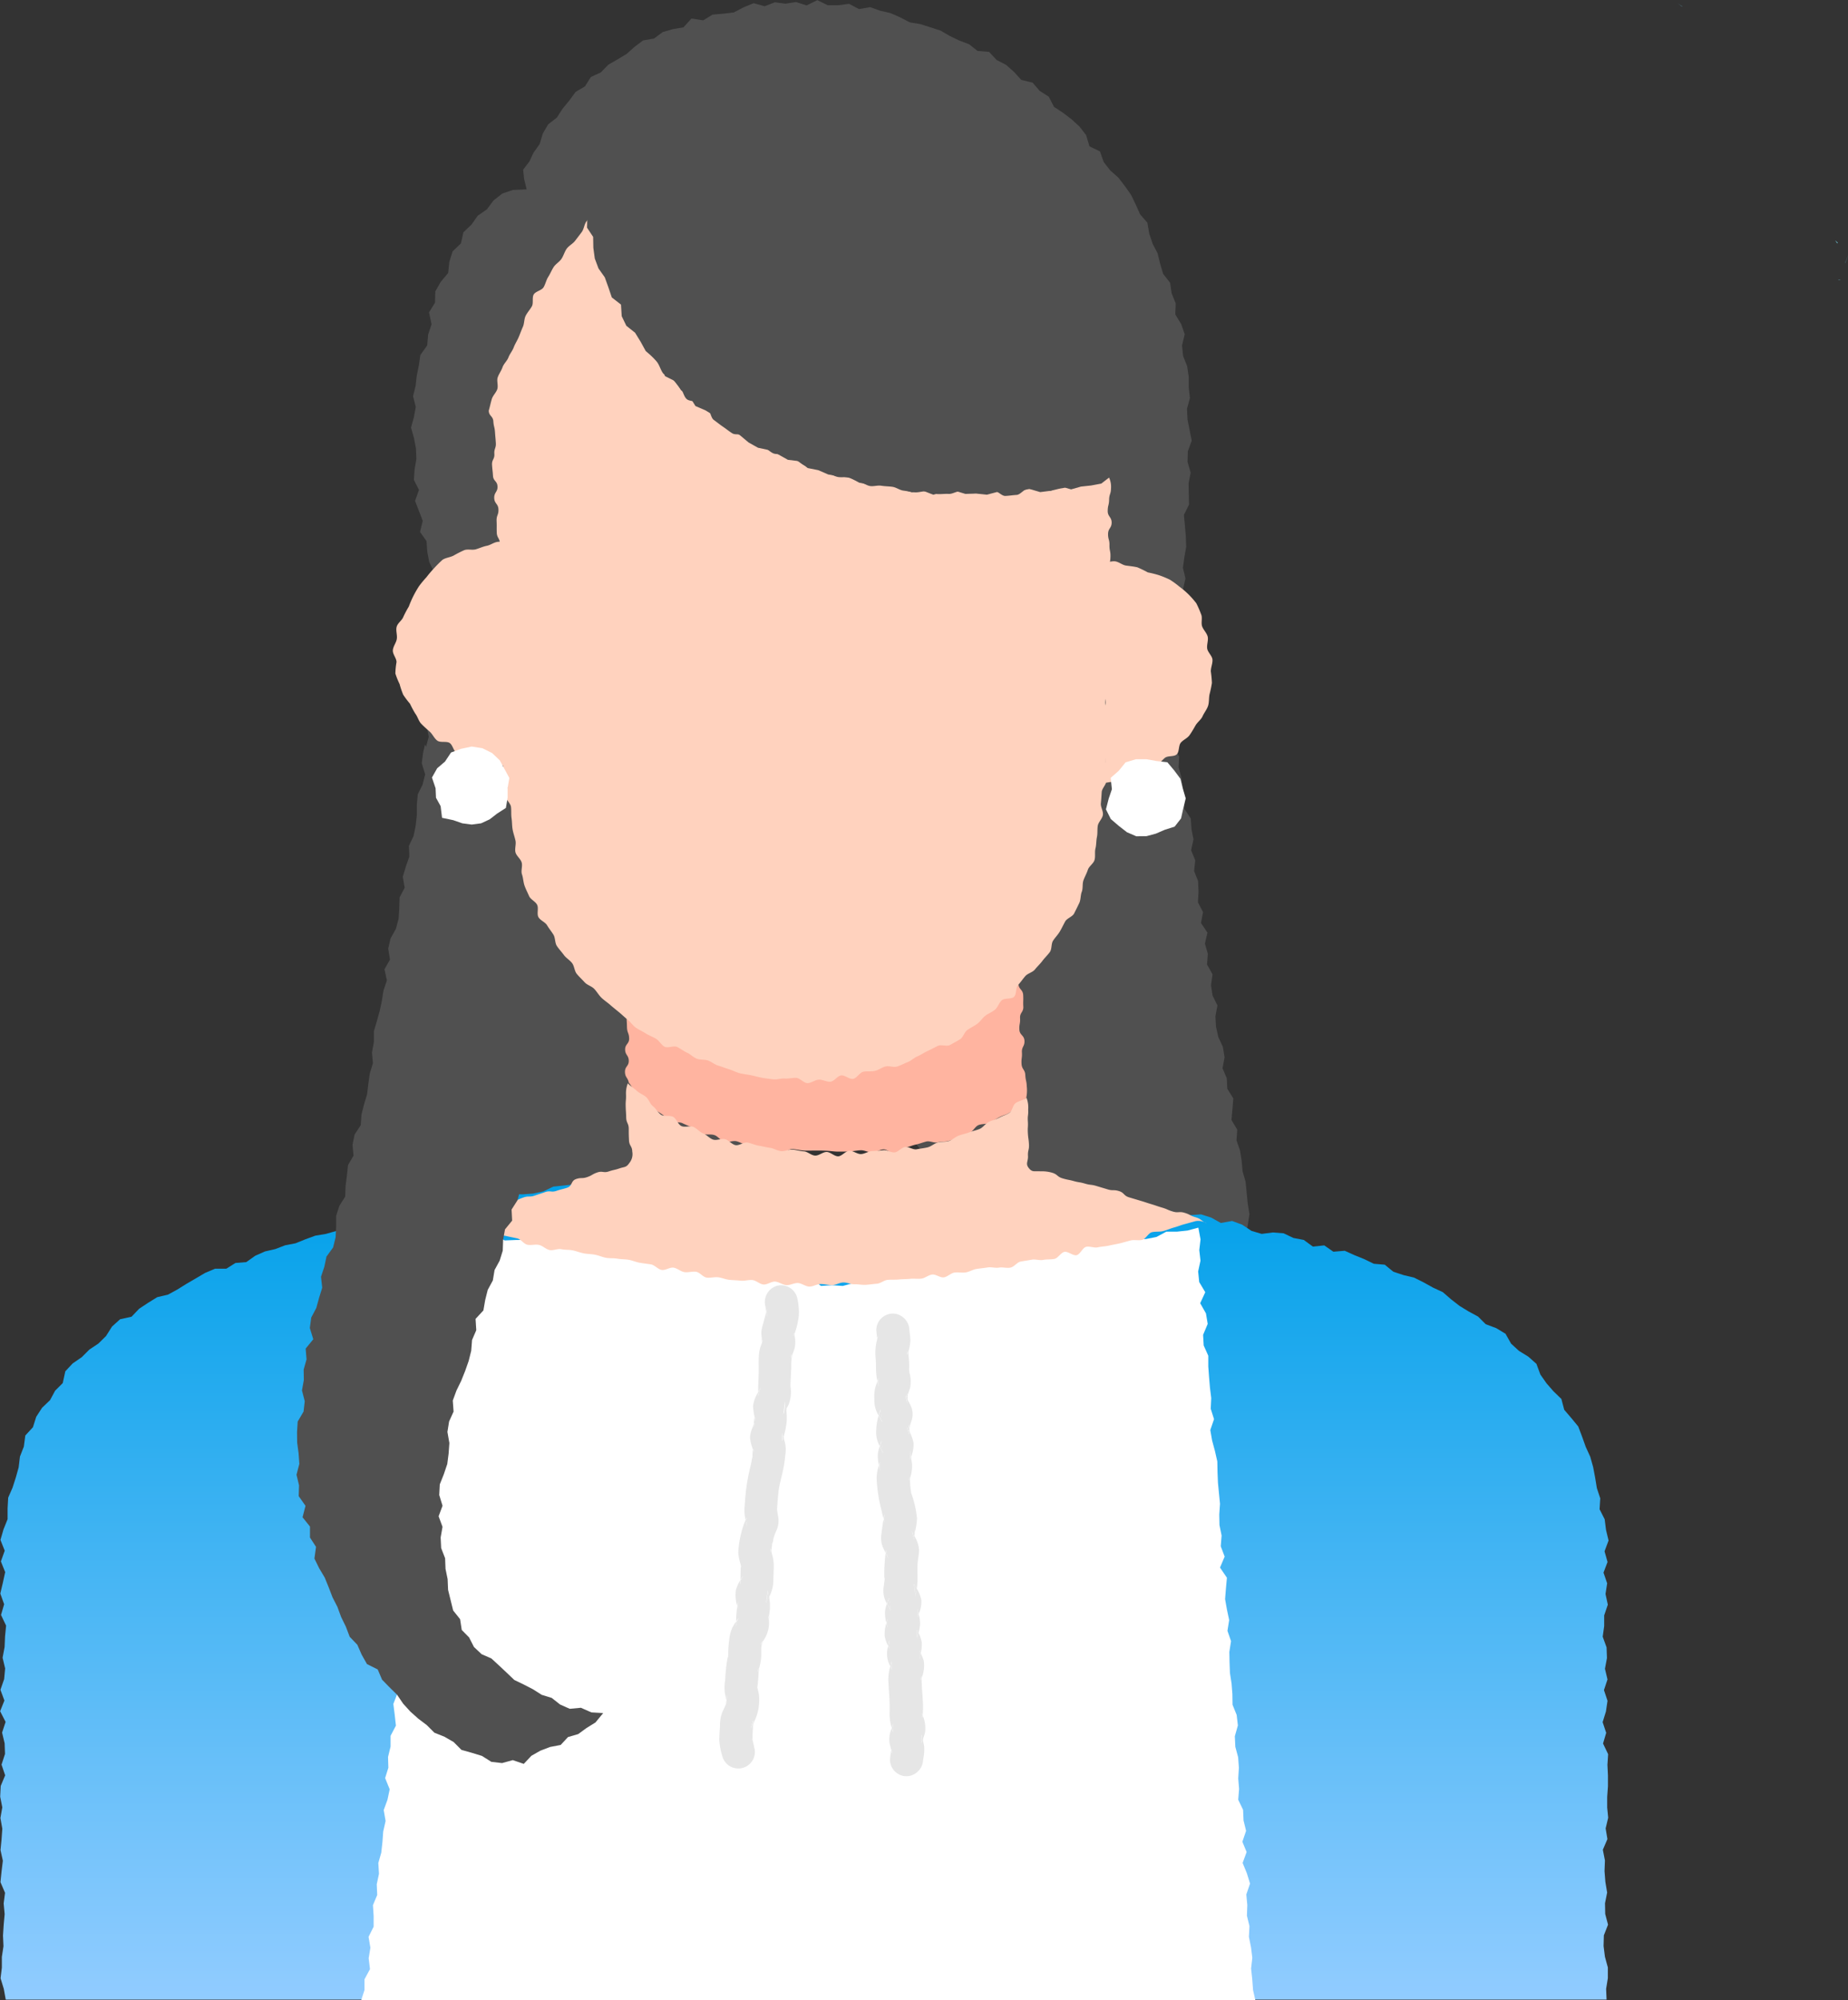<svg id="コンポーネント_56_2" data-name="コンポーネント 56 – 2" xmlns="http://www.w3.org/2000/svg" xmlns:xlink="http://www.w3.org/1999/xlink" width="72.696" height="78.663" viewBox="0 0 72.696 78.663">
  <rect x="0" y="0" width="72.696" height="78.663" fill="#333333" stroke="none"/>
  <defs>
    <linearGradient id="linear-gradient" x1="0.5" x2="0.5" y2="1" gradientUnits="objectBoundingBox">
      <stop offset="0" stop-color="#00a0e9"/>
      <stop offset="1" stop-color="#91ccff"/>
    </linearGradient>
  </defs>
  <path id="パス_1127" data-name="パス 1127" d="M358.475,1126.131l-.021-.416.055-.409-.388-.12-.418-.011-.385-.189-.424.015-.411-.054h-.421l-.382-.209h-.421l-.4-.128-.43.052-.368-.29-.43.051-.423.013-.376-.253-.422.005-.416-.025-.4-.106-.415-.027-.391-.161-.422.016-.39-.173-.4-.138-.433.078-.384-.212-.437.109-.395-.147-.427.051-.39-.183-.419.009-.4-.129-.415-.014-.419.034-.388-.273-.444.108-.024.421.015.42-.178.4.083.425-.11.41-.02.417.136.428-.031.416-.026.416-.039.415-.056.414-.132.408-.056.414.057.422-.01.417-.134.407-.126.407.052.422.088.425-.236.4.149.428-.2.4.07.423.055.422-.022.416-.093.411-.064.413-.033.415.024.42-.113.409.1.426-.247.4v.417l.038.421-.066.413.117.427-.04.414-.121.408-.113.409.047.421.064.423-.054.413-.229.4-.049.413.157.429-.11.409-.057.413.066.423-.138.446.459-.053.421.029.418-.105.42.015.419-.043.421.166.416-.179.422.173.42.021.416-.23.42.083.419.043.418-.068.42.113.419.023.418-.01.418-.018.416-.21.42.107.417-.055.419.1.419.041.416-.2.42.093.419.008.418-.085h.419l.419.013.418-.045.42.077.419.047.419.032.417-.128.42.079h.48l.035-.478.047-.415-.189-.425.067-.414.142-.41-.136-.422.142-.409.039-.415-.125-.422.114-.411.02-.416.125-.41-.146-.423.018-.415-.039-.418.11-.411.083-.412-.141-.422.092-.412.126-.41-.178-.423.189-.407.069-.413.006-.416-.119-.421.078-.412v-.416l-.085-.419.237-.405.016-.415.021-.415-.2-.424.222-.406-.149-.422.062-.413.067-.413-.118-.421.107-.411-.064-.418.242-.405Z" transform="translate(-327.655 -1095.697)" fill="#505050"/>
  <path id="パス_1128" data-name="パス 1128" d="M380.531,1013.155l-.042-.424-.118-.411-.037-.411-.064-.407-.138-.395.029-.423-.227-.38.038-.425.035-.423-.237-.379-.021-.415-.167-.391.081-.431-.066-.407-.18-.39-.091-.4-.024-.414.08-.429-.192-.389-.061-.409.06-.427-.217-.385.032-.422-.115-.4.1-.432-.255-.379.081-.428-.2-.387.023-.42-.018-.414-.156-.394.045-.423-.163-.393.094-.431-.079-.405-.028-.413-.25-.38v-.417l-.065-.407-.053-.409-.11-.4.021-.421-.2-.4.157-.414-.03-.416-.018-.415.117-.41.033-.413.069-.411-.141-.419-.029-.415.062-.411.059-.411.14-.408-.143-.419.066-.411-.062-.416.077-.411.091-.409-.1-.417.055-.411.074-.41-.015-.418-.036-.42-.039-.422.2-.406-.008-.42-.008-.42.081-.415-.122-.423.011-.418.153-.417-.083-.419-.083-.417-.02-.417.115-.424-.046-.417v-.421l-.063-.415-.159-.4-.042-.415.105-.443-.139-.4-.231-.377.017-.435-.159-.391-.062-.419-.273-.35-.119-.4-.1-.409-.193-.372-.136-.4-.073-.433-.285-.326-.172-.385-.183-.381-.244-.344-.256-.335-.322-.285-.256-.33-.148-.417-.412-.2-.132-.44-.258-.335-.311-.286-.337-.257-.357-.233-.206-.4-.358-.23-.277-.322-.447-.11-.284-.311-.312-.279-.373-.192-.294-.318-.459-.039-.329-.262-.39-.148-.373-.179-.361-.21-.4-.129-.395-.127-.413-.067-.374-.195-.385-.17-.406-.093-.4-.142-.436.077-.39-.207-.426.055h-.416l-.406-.2-.422.208-.415-.133-.414.064-.421-.054-.4.154-.435-.119-.4.166-.384.2-.413.047-.419.037-.366.225-.461-.072-.317.346-.417.072-.4.116-.339.253-.432.074-.336.254-.315.28-.356.214-.362.21-.294.3-.392.182-.23.367-.369.219-.249.339-.264.322-.227.351-.34.263-.211.362-.124.415-.241.337-.161.345-.247.324.038.366.1.409-.539.022-.417.141-.346.271-.265.354-.356.246-.247.351-.317.3-.1.441-.324.31-.131.412-.046.441-.29.345-.216.38-.011.444-.236.379.1.467-.134.405-.037.427-.27.38-.059.408-.081.4-.047.409-.1.4.107.423-.075.406-.112.407.118.414.076.409.017.408-.07.413-.027.414.2.392-.155.431.151.394.152.389-.107.438.256.365.028.414.077.4.18.375.052.426.273.326.259.328.279.313.278.312.363.24.272.318.158.415.4.21.147.423.413.2.265.324.265.323.193.385.36.241.186.391.33.267.282.308.2.378.274.316.361.239.2.381.3.3.175.4.35.249.189.387.36.24.184.391.264.322.423.186.294.3.22.361.258.328.324.272.263.324.166.408.342.256.3.3.175.4.313.281.182.393.429.181.115.451.422.187.272.316.292.3.22.36.226.356.293.3.246.338.273.315.288.3.2.377.358.241.252.333.239.344.231.351.306.287.285.306.214.366.312.281.292.3.3.292.278.31.314.279.205.372.247.337.3.294.309.284.206.373.245.339.271.317.408.2.155.416.41.2.218.361.285.3.158.412.3.293.4.2.194.382.181.393.3.292.384.218.212.366.254.331.271.316.35.248.289.3.183.393.364.237.184.391.249.335.266.32.241.341.293.3.265.32.255.329.36.238.249.333.221.357.3.291.218.4.5-.135.385-.2.438-.056.393-.185.3-.321.282-.321.334-.264.21-.372.357-.27.19-.385.11-.419.154-.393.082-.417.212-.379-.017-.438.3-.375-.129-.449.03-.42.124-.414-.065-.426.082-.422.064-.426-.068-.422Z" transform="translate(-331.491 -966.257)" fill="#505050"/>
  <path id="パス_1129" data-name="パス 1129" d="M317.738,1257.786l0-.42.03-.42,0-.419-.02-.42.027-.421-.2-.42.124-.42-.14-.42.13-.42.062-.42-.14-.42.139-.42-.1-.42.079-.42-.015-.42-.152-.42.058-.42,0-.42.143-.42-.091-.42.065-.42-.144-.42.159-.418-.118-.42.158-.424-.1-.417-.053-.419-.2-.394.026-.43-.133-.4-.068-.416-.079-.416-.115-.407-.176-.385-.143-.4-.151-.4-.274-.334-.278-.324-.112-.426-.31-.3-.276-.317-.24-.343-.156-.421-.319-.283-.369-.228-.309-.284-.219-.389-.367-.221-.412-.154-.3-.3-.369-.2-.358-.218-.334-.26-.325-.282-.384-.178-.37-.205-.378-.189-.416-.1-.4-.132-.338-.277-.429-.036-.377-.182-.386-.157-.382-.172-.447.037-.359-.249-.446.048-.358-.262-.41-.078-.383-.183-.421-.033-.443.056-.4-.118-.369-.245-.393-.145-.444.079-.378-.211-.4-.128-.432.033-.413-.048-.4-.13-.413-.05-.416-.036-.4-.137-.408-.073-.388-.181-.433.063-.414-.039-.4-.091-.4-.142-.384-.215-.413-.045-.416-.03-.438.108-.374-.287-.422.017-.416.016-.411-.1-.413.024-.413.026-.412.04h-.412l-.412.063-.411-.122h-.412l-.412-.007-.412-.009-.412-.028-.412.083-.412-.044-.411-.1-.412.05-.411,0-.411.021-.412.028-.412-.065-.411.2-.411-.086-.411.012-.412-.011-.412-.032-.411-.119-.412.24-.412-.226-.411.191-.411-.05-.412-.094-.411-.009-.411.159-.411-.083-.412-.081-.412-.013-.411.069-.411-.058-.409.128-.429-.108-.393.17-.416.025-.413.048-.413.044-.389.187-.406.086-.416.031-.423-.01-.39.173-.415.038-.388.183-.431-.04-.387.184-.428-.023-.377.23-.434-.047-.392.155-.4.1-.416.04-.391.159-.444-.074-.387.171-.43-.01-.365.255-.438-.041-.4.113-.412.068-.392.143-.387.157-.409.079-.389.149-.406.093-.382.169-.353.25-.426.035-.359.225-.443,0-.391.165-.368.217-.366.213-.359.224-.366.2-.424.1-.359.222-.352.233-.3.314-.451.1-.316.286-.237.374-.3.295-.354.236-.3.3-.358.246-.29.311-.1.461-.3.3-.2.372-.314.3-.23.356-.129.409-.3.326-.058.436-.153.392-.051.426-.112.4-.129.4-.171.391-.023.422,0,.423-.16.4-.121.416.168.424-.151.422.169.42-.092.422-.1.421.151.421-.123.421.2.421-.041.42-.018.421-.079.421.1.421-.039.421-.146.42.156.421-.168.42.215.421-.138.42.1.42.015.42-.137.42.143.42-.175.419-.021.42.083.421-.074.42.075.42-.03.42-.041.42.092.42-.051.42-.043.421.18.42-.054.42.039.42-.038.42-.027.42.019.42-.064.42,0,.42-.051.42.128.42.076.42h62.973l-.018-.422.068-.422,0-.421-.115-.421-.053-.421.011-.421.164-.42-.111-.421-.008-.421.084-.421-.07-.421-.033-.421.016-.421-.082-.42.18-.42-.07-.42.1-.42Z" transform="translate(-254.515 -1186.696)" fill="url(#linear-gradient)"/>
  <path id="パス_1130" data-name="パス 1130" d="M371.424,1273.8l-.045-.416.048-.422-.051-.414-.083-.412.022-.42-.1-.411.015-.419-.039-.415.147-.428-.126-.408-.166-.405.157-.428-.167-.405.146-.428-.1-.41-.018-.416-.192-.4.035-.42-.034-.415.026-.419-.03-.415-.11-.409-.02-.416.12-.426-.048-.414-.162-.4-.006-.417-.032-.415-.064-.412-.016-.416-.008-.417.067-.423-.141-.407.067-.423-.087-.411-.073-.412.033-.42.039-.421-.272-.4.183-.432-.154-.406.034-.421-.084-.412-.008-.418.029-.42-.041-.415-.04-.415-.017-.417-.008-.418-.093-.411-.111-.41-.072-.413.147-.429-.13-.409.02-.42-.051-.415-.035-.416-.03-.416,0-.418-.181-.405-.023-.417.181-.431-.069-.413-.227-.4.2-.432-.238-.4-.042-.416.092-.425-.047-.415.049-.422-.086-.462-.422.113-.416.044-.421,0-.39.21-.409.08-.419.015-.435-.093-.383.252-.435-.088-.406.1-.4.118-.419.015-.4.166-.436-.1-.388.216H362.7l-.409.075-.418.02-.4.153-.407.084-.413.047-.4.114-.416.031-.415.04-.422-.006-.419.01-.4.159-.407.09-.406.1-.434-.082-.388.215-.428-.049-.4.134-.4.109-.426-.028-.43.027-.385-.276-.438.095-.394-.209-.436.081h-.424l-.408-.1-.417-.051-.421-.018-.393-.212-.43.041-.41-.095-.4-.195-.423,0-.408-.107h-.423l-.427.031-.424,0-.4-.19-.4-.132-.427.031h-.423l-.4-.133-.416-.052-.426.017-.409-.1-.4-.138-.408-.1-.423,0-.424.006-.426.017-.392-.213-.431.056-.389-.236-.435.078-.419-.026-.4-.091-.147.366.181.431-.048.415-.147.407-.1.411.019.42-.076.412-.051.414.075.425-.116.409-.014.418-.056.415-.089.412.145.432-.014.418-.237.4.008.42.057.425-.171.4-.053.415.023.422.021.422-.172.4.046.425-.066.414.126.433-.066.414-.2.4.122.433-.22.4.082.429-.177.4.088.43-.18.4-.035.417.041.425-.021.418-.108.409-.009.42-.145.405.051.426.075.429-.228.4.026.424-.155.4.054.427.047.427-.21.4,0,.422-.1.41.013.423-.127.407.179.441-.087.412-.148.405.074.43-.093.411-.031.418-.046.416-.116.408.026.424-.088.411.018.423-.168.4.028.424v.421l-.2.4.072.429-.068.414.052.427-.216.4,0,.421-.132.407,35.18.009-.094-.413Z" transform="translate(-322.164 -1195.964)" fill="#fff"/>
  <path id="パス_1131" data-name="パス 1131" d="M411.431,1185.8c-.012-.224-.135-.218-.148-.442s.028-.226.015-.451.111-.231.1-.455-.188-.215-.2-.439.04-.227.027-.451.14-.233.128-.457.007-.225-.005-.45-.174-.216-.187-.44-.085-.221-.1-.445.066-.229.054-.454.128-.244-.035-.4-.171-.136-.392-.136-.221.17-.442.17-.221-.136-.441-.136-.221.167-.441.167-.221-.048-.441-.048-.221-.027-.442-.027-.221-.048-.441-.048-.221.113-.441.113-.221-.138-.442-.138-.221.029-.442.029-.221.072-.441.072-.221-.012-.442-.012-.221-.021-.442-.021-.221.021-.442.021-.22-.086-.441-.086-.221-.052-.441-.052-.221.009-.442.009-.221.039-.442.039-.221-.064-.441-.064-.221.13-.441.13-.221.063-.442.063-.221-.146-.442-.146-.221.006-.442.006-.221.1-.442.1-.221.044-.442.044-.221-.154-.442-.154-.221-.025-.442-.025-.221.035-.442.035-.221.09-.441.09-.221-.13-.442-.13-.221.08-.442.08-.221.088-.443.088-.221-.035-.443-.035-.222-.027-.443-.027-.251-.148-.407.01,0,.182,0,.4-.041.22-.036.439-.036.22-.031.438.047.218.052.437-.1.221-.095.44.145.215.15.434.013.218.018.437.079.217.085.436-.163.223-.158.442.138.216.143.435-.154.223-.149.443.109.212.153.427c.1.112.147.241.254.344s.279.137.393.233.143.3.262.392.25.174.375.255.228.212.358.287.336.012.47.079.274.116.412.176.246.189.387.241.315,0,.458.05.245.223.39.263.324-.057.47-.023.277.127.424.156.273.184.421.208.318-.092.467-.072.284.16.433.176.317-.171.466-.159.3.05.445.058.3,0,.449,0,.3,0,.448.008.3.033.448.034.3,0,.449-.007.3-.042.448-.046.3.09.452.084.292-.111.441-.118.31.191.454.171.258-.217.4-.242.273-.089.415-.119.272-.085.413-.12.316.071.455.031.3-.013.437-.058.284-.075.419-.125.261-.137.394-.192.21-.242.341-.3.307-.029.435-.095.255-.14.38-.212.282-.1.4-.177.219-.2.336-.283.221-.212.333-.3a1.444,1.444,0,0,0,.022-.456C411.481,1186.023,411.443,1186.025,411.431,1185.8Z" transform="translate(-371.098 -1143.519)" fill="#ffb4a0"/>
  <path id="パス_1132" data-name="パス 1132" d="M527.39,1243.1c.094.057.067.026-.016-.011Z" transform="translate(-479.994 -1195.023)" fill="#ffd2be"/>
  <path id="パス_1133" data-name="パス 1133" d="M385.232,1216.686c-.217-.065-.241.015-.458-.049s-.209-.092-.426-.156-.215-.073-.432-.138-.215-.072-.433-.136l-.434-.13c-.217-.065-.182-.182-.4-.247s-.235,0-.453-.07l-.433-.13c-.217-.065-.229-.027-.446-.092s-.225-.04-.442-.1-.224-.042-.442-.107-.19-.156-.408-.221a1.4,1.4,0,0,0-.452-.055c-.252-.018-.327.049-.468-.129s-.02-.252-.032-.478.052-.23.039-.457-.032-.226-.044-.453.015-.229,0-.456.025-.229.013-.457a1.063,1.063,0,0,0-.065-.461c-.112.091-.3.12-.421.2s-.135.314-.257.393-.27.118-.4.19-.277.1-.406.163-.219.213-.351.273-.283.082-.416.137-.28.08-.416.13-.25.169-.387.214-.3.016-.438.056-.26.158-.4.192-.289.047-.43.076-.317-.114-.458-.089-.263.189-.4.209-.3-.1-.443-.084-.294.029-.445.034-.3.114-.446.118-.3-.131-.452-.129-.3.219-.448.218-.3-.169-.448-.172-.3.149-.454.143-.293-.158-.443-.167-.3-.057-.445-.069-.307.075-.456.06-.288-.112-.437-.131-.292-.06-.44-.084-.285-.091-.432-.121-.335.13-.48.1-.261-.191-.405-.231-.333.06-.475.014-.254-.192-.393-.245-.243-.194-.38-.253-.345.031-.479-.037-.188-.284-.318-.358-.351,0-.476-.083-.2-.245-.318-.334-.162-.271-.277-.368-.265-.145-.374-.25-.238-.174-.34-.286a1.076,1.076,0,0,0-.071.448c.005.224-.018.225-.013.449s.015.224.02.448.1.222.1.447,0,.225.01.449.124.222.129.447a.545.545,0,0,1-.117.448c-.123.181-.178.139-.386.21s-.214.05-.422.12-.242-.031-.45.04-.193.112-.4.183-.23.006-.437.077-.14.269-.347.339-.214.053-.421.124-.239-.022-.446.049-.209.068-.416.139-.231,0-.439.073-.2.092-.407.163-.163.2-.371.271-.2.1-.4.172-.268-.1-.476-.034-.178.159-.385.23-.206.078-.414.149-.223.018-.4.143.112.075.392.145c.122.03.27.055.438.1.132.032.287.026.445.063.136.032.291.028.445.064.139.032.3.015.448.049s.287.06.438.093.254.217.4.25.307-.024.456.008.267.166.415.2.315-.062.464-.031.3.015.447.045.285.088.433.117.3.026.446.054.285.093.433.121.3.008.449.035.3.019.447.045.286.09.434.116.3.04.443.065.271.193.419.217.319-.112.467-.089.279.153.427.175.307-.034.455-.014.273.211.422.23.306-.031.455-.012.292.086.44.1.3.017.448.033.306-.04.454-.025.287.162.435.175.312-.125.46-.114.292.127.441.137.306-.088.454-.081.3.135.444.14.3-.1.452-.1.3.042.447.042.29-.1.439-.105.294.077.442.072.294.029.442.021.292-.033.439-.043.282-.14.43-.152.293,0,.44-.015.293-.01.439-.025.3.009.442-.008.278-.143.424-.161.313.131.459.111.273-.167.419-.188.3.016.444-.007.28-.113.425-.136.292-.035.437-.059.3.031.448.006.3.031.449,0,.261-.21.4-.237.291-.046.435-.074.308.036.451.008.3-.01.443-.039.251-.247.393-.276.337.16.479.129.238-.3.38-.329.315.052.456.02.3-.035.437-.067.292-.057.432-.09.287-.08.426-.114.31.012.449-.022.242-.265.379-.3.307-.01.443-.045.286-.1.419-.138c.154-.041.291-.1.42-.133.164-.044.305-.084.424-.117a.572.572,0,0,1,.363.04c-.173-.108-.151-.139-.361-.2S385.449,1216.75,385.232,1216.686Z" transform="translate(-338.635 -1168.988)" fill="#ffd2be"/>
  <g id="グループ_69" data-name="グループ 69" transform="translate(28.301 50.549)">
    <path id="パス_1134" data-name="パス 1134" d="M422.338,1323.31c-.025.051-.055.1-.085.16,0,.056,0,.113,0,.169Z" transform="translate(-421.424 -1311.859)" fill="#e6e6e6"/>
    <path id="パス_1135" data-name="パス 1135" d="M422.3,1320.66a.2.2,0,0,0,0,.044c0-.014,0-.028,0-.04Z" transform="translate(-421.467 -1309.669)" fill="#e6e6e6"/>
    <path id="パス_1136" data-name="パス 1136" d="M421.6,1328.93c-.011.071-.02.14-.029.209.01.047.021.092.029.137Z" transform="translate(-420.865 -1316.503)" fill="#e6e6e6"/>
    <path id="パス_1137" data-name="パス 1137" d="M421.4,1332.794c-.029.047-.059.093-.089.139,0,.063,0,.125,0,.19Z" transform="translate(-420.645 -1319.696)" fill="#e6e6e6"/>
    <path id="パス_1138" data-name="パス 1138" d="M425.236,1288.633s0,.009-.005.014c0,.032,0,.066-.007.1C425.212,1288.875,425.277,1288.554,425.236,1288.633Z" transform="translate(-423.881 -1283.193)" fill="#e6e6e6"/>
    <path id="パス_1139" data-name="パス 1139" d="M427.168,1270.271l0,.006s0,.007,0,.011A.139.139,0,0,1,427.168,1270.271Z" transform="translate(-425.487 -1268.03)" fill="#e6e6e6"/>
    <path id="パス_1140" data-name="パス 1140" d="M423.467,1309.967l-.045.108c.015.08.031.16.045.238Z" transform="translate(-422.393 -1300.833)" fill="#e6e6e6"/>
    <path id="パス_1141" data-name="パス 1141" d="M418.9,1351.5c-.018.108-.056.151.034-.022l-.018-.078Z" transform="translate(-418.64 -1335.074)" fill="#e6e6e6"/>
    <path id="パス_1142" data-name="パス 1142" d="M426.374,1280.613c-.029.055-.061.11-.093.167,0,.053,0,.107,0,.162Z" transform="translate(-424.756 -1276.576)" fill="#e6e6e6"/>
    <path id="パス_1143" data-name="パス 1143" d="M428.144,1262.537c-.01.05-.021.1-.033.146l.033.2Z" transform="translate(-426.268 -1261.639)" fill="#e6e6e6"/>
    <path id="パス_1144" data-name="パス 1144" d="M425.461,1287.293c.005.035.01.071.016.106C425.5,1287.53,425.488,1287.224,425.461,1287.293Z" transform="translate(-424.078 -1282.088)" fill="#e6e6e6"/>
    <path id="パス_1145" data-name="パス 1145" d="M424.965,1295.949c0,.014-.006.028-.008.043s0,.015,0,.022C424.944,1296.148,424.954,1296.014,424.965,1295.949Z" transform="translate(-423.656 -1289.249)" fill="#e6e6e6"/>
    <path id="パス_1146" data-name="パス 1146" d="M425.119,1294.6c-.013-.016,0-.186-.024-.148a.143.143,0,0,0-.013.033.6.6,0,0,0,.022.066C425.11,1294.568,425.109,1294.59,425.119,1294.6Z" transform="translate(-423.765 -1288.009)" fill="#e6e6e6"/>
    <path id="パス_1147" data-name="パス 1147" d="M426.318,1344.227c.005-.016.009-.033.013-.049a.273.273,0,0,0,0-.062C426.323,1344.072,426.28,1344.342,426.318,1344.227Z" transform="translate(-424.774 -1329.049)" fill="#e6e6e6"/>
    <path id="パス_1148" data-name="パス 1148" d="M430.616,1308.214l-.006-.034C430.616,1308.221,430.616,1308.232,430.616,1308.214Z" transform="translate(-428.333 -1299.356)" fill="#e6e6e6"/>
    <path id="パス_1149" data-name="パス 1149" d="M431.79,1291.241c.02-.058.037-.115.054-.171-.018-.058-.037-.116-.054-.175Z" transform="translate(-429.308 -1285.073)" fill="#e6e6e6"/>
    <path id="パス_1150" data-name="パス 1150" d="M430.909,1303.926c0-.007,0-.013,0-.02v0C430.922,1303.778,430.874,1304.17,430.909,1303.926Z" transform="translate(-428.57 -1295.801)" fill="#e6e6e6"/>
    <path id="パス_1151" data-name="パス 1151" d="M429.449,1316.17a.485.485,0,0,0,.025-.081.579.579,0,0,1-.025.081Z" transform="translate(-427.374 -1305.892)" fill="#e6e6e6"/>
    <path id="パス_1152" data-name="パス 1152" d="M419.759,1257.385a.667.667,0,0,0-.455.8l.036.223c.012-.048.023-.1.033-.146v.346l-.033-.2c-.053.224-.12.438-.175.665a.9.9,0,0,0,0,.363c0,.039,0,.118.011.176l0-.006c0-.076.061-.152.014-.041-.006.013-.009.027-.014.041a.131.131,0,0,0,0,.017.118.118,0,0,0,.014.04.088.088,0,0,1-.014-.04s0-.007,0-.011l-.036.1a1.318,1.318,0,0,0-.075.267c-.041.3-.014.609-.025.914-.009.231-.021.446-.018.672.032-.057.064-.113.093-.167l-.089.328c0-.055,0-.108,0-.161a1.3,1.3,0,0,0-.206.556,2.457,2.457,0,0,0,.057.405l.006.04c.027-.068.035.237.016.106l-.016-.106a.191.191,0,0,0-.006.02,1.418,1.418,0,0,0-.027.229s0-.01.005-.014c.041-.079-.024.242-.012.111,0-.031,0-.064.007-.1-.021.046-.033.1-.049.147a1.133,1.133,0,0,0-.1.394,1.582,1.582,0,0,0,.088.388c.009.031.017.063.026.095a.137.137,0,0,1,.013-.033c.022-.038.011.132.024.148-.009-.012-.009-.035-.015-.049a.611.611,0,0,1-.022-.066,1.376,1.376,0,0,0-.017.264c0-.014.005-.029.008-.043s0-.018,0-.024,0,.016,0,.024c-.01.066-.021.2-.009.064,0-.006,0-.014,0-.022,0,.022-.008.043-.013.064-.017.088-.031.177-.051.264a8.01,8.01,0,0,0-.2,1.094c-.019.2-.036.407-.051.611a1.826,1.826,0,0,0,.044.466l.045-.108v.346c-.014-.078-.029-.158-.045-.238a2.967,2.967,0,0,0-.171.514,3.744,3.744,0,0,0-.117.766,2.1,2.1,0,0,0,.094.465v0a.156.156,0,0,1,.009-.036.138.138,0,0,0-.008.039c.007.03.013.06.022.089.021.071-.015.021-.022-.049,0,.037,0,.075,0,.1,0,.158-.007.316-.01.475.031-.055.06-.109.085-.16l-.089.328c0-.056,0-.112,0-.168a1.594,1.594,0,0,0-.174.391,1.5,1.5,0,0,0,.053.634c.009-.069.018-.138.029-.209v.346c-.009-.044-.019-.09-.029-.137a5.271,5.271,0,0,0-.045.6c.03-.046.06-.092.089-.139l-.089.329c0-.064,0-.127,0-.19-.05.077-.1.155-.143.235a1.479,1.479,0,0,0-.129.51,3.294,3.294,0,0,0-.036.474c0,.023,0,.046,0,.069a.5.5,0,0,1,.021-.05.332.332,0,0,0-.021.062c0,.021,0,.042,0,.063,0,.049-.014.054-.017.024,0,.024-.009.049-.014.07a6.258,6.258,0,0,0-.089.842,1.709,1.709,0,0,0-.011.53c.017.089.037.177.058.264l.033-.2v.346l-.015-.063c-.015.032-.03.064-.044.1-.041.09-.084.179-.125.269a1.362,1.362,0,0,0-.1.538c-.009.192-.029.386-.03.578a2.849,2.849,0,0,0,.122.643.651.651,0,1,0,1.256-.346l-.071-.3a.136.136,0,0,1-.006.025c.006-.013-.046-.245,0-.054l.007.029a1.234,1.234,0,0,0,0-.162c.009-.157.016-.314.023-.471l-.082.179.089-.329c0,.05,0,.1-.007.15a1.94,1.94,0,0,0,.228-1.158c-.016-.084-.037-.168-.056-.251,0,.026-.007.025-.02-.06-.028-.178,0-.026.009.013l.011.047c0-.024,0-.071.005-.1.02-.179.035-.354.041-.534,0-.026,0-.055.006-.084,0,.016-.008.033-.013.049-.038.115,0-.156.012-.111a.269.269,0,0,1,0,.062c.028-.1.05-.2.069-.295a1.668,1.668,0,0,0,.029-.32l0-.181c0-.093.033-.22-.021.06.018-.092.029-.186.043-.279,0-.014.011-.043.017-.071l-.007.01a.367.367,0,0,1-.046.074c-.038.032.061-.12.055-.134a.1.1,0,0,1,0,.049,1.242,1.242,0,0,0,.265-.726c0-.067,0-.134-.006-.2a.508.508,0,0,0,0-.065l0-.008c-.007.044-.013.089-.022.133,0-.015.005-.216.022-.133.01-.067.019-.133.029-.2a1.757,1.757,0,0,0-.022-.575c-.037.078-.077.155-.116.234l.066-.5c.018.092.035.18.05.268a1.417,1.417,0,0,0,.169-.6c0-.226.018-.453.016-.679a1.7,1.7,0,0,0-.064-.39c-.011-.045-.021-.091-.032-.137-.033.146-.061-.21-.016-.063.006.021.011.042.016.063l0-.015c.011-.057.016-.115.023-.173v0l0-.021.013-.1c.01-.073.026-.039.009.042.021-.09.028-.188.052-.276a2.113,2.113,0,0,1,.1-.261.9.9,0,0,0,.068-.57c-.013-.077-.025-.155-.038-.232,0,.019,0,.008-.006-.034s-.011-.067-.019-.1c.009.043.015.076.019.1l.006.034c0-.012,0-.038,0-.082.006-.078.011-.156.017-.233s.014-.172.023-.258c.006-.06.013-.12.017-.18,0,.007,0,.013,0,.02-.035.244.013-.148,0-.024v0c.033-.223.083-.427.138-.646a5.28,5.28,0,0,0,.127-.768,1.259,1.259,0,0,0-.01-.479c-.019-.072-.041-.143-.063-.215-.017.057-.035.113-.054.171v-.346c.017.058.036.116.054.175a3.247,3.247,0,0,0,.126-.609,2.069,2.069,0,0,0-.02-.5c-.036.067-.074.135-.11.2l.066-.5c.015.1.03.2.044.3.034-.062.067-.124.1-.188a1.371,1.371,0,0,0,.072-.708c0-.274.029-.553.03-.829,0-.11.01-.221.012-.332-.006.018-.011.034-.015.035s.014-.226.017-.118c0,.027,0,.055,0,.083.007-.024.015-.051.017-.057.032-.092.072-.184.1-.278a1.151,1.151,0,0,0-.011-.547v0a.39.39,0,0,1-.029.092c.021-.008-.01-.218.025-.117,0,.007,0,.016.005.023.029-.092.063-.183.088-.276.038-.139.062-.285.086-.427a2.437,2.437,0,0,0-.069-.769A.656.656,0,0,0,419.759,1257.385Z" transform="translate(-417.498 -1257.365)" fill="#e6e6e6"/>
    <path id="パス_1153" data-name="パス 1153" d="M429.108,1317.165c-.005-.021-.01-.042-.016-.063C429.048,1316.955,429.075,1317.31,429.108,1317.165Z" transform="translate(-427.06 -1306.699)" fill="#e6e6e6"/>
    <path id="パス_1154" data-name="パス 1154" d="M434.355,1268.441a.392.392,0,0,0,.03-.092v0c0-.007,0-.016-.005-.023C434.345,1268.223,434.376,1268.432,434.355,1268.441Z" transform="translate(-431.428 -1266.398)" fill="#e6e6e6"/>
    <path id="パス_1155" data-name="パス 1155" d="M433.852,1273.165a.091.091,0,0,0,.015-.035c0-.028,0-.055,0-.083C433.866,1272.939,433.854,1273.164,433.852,1273.165Z" transform="translate(-431.012 -1270.3)" fill="#e6e6e6"/>
    <path id="パス_1156" data-name="パス 1156" d="M432.085,1284.28c.036-.067.073-.135.11-.2-.014-.1-.029-.2-.044-.3Z" transform="translate(-429.552 -1279.192)" fill="#e6e6e6"/>
    <path id="パス_1157" data-name="パス 1157" d="M419.447,1341.008a.23.23,0,0,0-.018.1c.005-.029.011-.059.018-.087C419.447,1341.016,419.447,1341.012,419.447,1341.008Z" transform="translate(-419.093 -1326.484)" fill="#e6e6e6"/>
    <path id="パス_1158" data-name="パス 1158" d="M419.141,1350.235l-.033.2.018.078.012-.023c0,.008-.008.017-.012.025l.015.063Z" transform="translate(-418.828 -1334.109)" fill="#e6e6e6"/>
    <path id="パス_1159" data-name="パス 1159" d="M424.9,1359.91a.139.139,0,0,0,.006-.025l-.007-.029C424.851,1359.665,424.9,1359.9,424.9,1359.91Z" transform="translate(-423.596 -1341.997)" fill="#e6e6e6"/>
    <path id="パス_1160" data-name="パス 1160" d="M424.71,1356.2q.041-.088.082-.179c0-.05,0-.1.007-.15Z" transform="translate(-423.458 -1338.768)" fill="#e6e6e6"/>
    <path id="パス_1161" data-name="パス 1161" d="M419.211,1351.743v0c0-.008.007-.017.012-.025Z" transform="translate(-418.914 -1335.336)" fill="#e6e6e6"/>
    <path id="パス_1162" data-name="パス 1162" d="M428.119,1326.987c.039-.079.078-.156.115-.234-.015-.088-.032-.176-.05-.268Z" transform="translate(-426.275 -1314.483)" fill="#e6e6e6"/>
    <path id="パス_1163" data-name="パス 1163" d="M428.616,1332.524c.009-.044.015-.088.022-.133C428.621,1332.307,428.619,1332.509,428.616,1332.524Z" transform="translate(-426.685 -1319.347)" fill="#e6e6e6"/>
    <path id="パス_1164" data-name="パス 1164" d="M426,1347.876c.013.084.018.086.02.06l-.011-.047C426,1347.85,425.971,1347.7,426,1347.876Z" transform="translate(-424.513 -1332.09)" fill="#e6e6e6"/>
    <path id="パス_1165" data-name="パス 1165" d="M426.978,1337.964c.006.014-.093.166-.055.134a.372.372,0,0,0,.046-.074l.007-.011A.1.1,0,0,0,426.978,1337.964Z" transform="translate(-425.28 -1323.969)" fill="#e6e6e6"/>
  </g>
  <g id="グループ_70" data-name="グループ 70" transform="translate(34.403 51.662)">
    <path id="パス_1166" data-name="パス 1166" d="M460.506,1300.953c.009-.022.018-.045.027-.071a.46.46,0,0,0,0-.047C460.507,1300.713,460.494,1300.98,460.506,1300.953Z" transform="translate(-459.137 -1294.373)" fill="#e6e6e6"/>
    <path id="パス_1167" data-name="パス 1167" d="M460.754,1295.332c.011-.038.024-.076.036-.115-.012-.077-.024-.154-.036-.231Z" transform="translate(-459.346 -1289.566)" fill="#e6e6e6"/>
    <path id="パス_1168" data-name="パス 1168" d="M460.108,1289.687c0-.044,0-.089.007-.133-.034-.067-.067-.133-.1-.2Z" transform="translate(-458.738 -1284.916)" fill="#e6e6e6"/>
    <path id="パス_1169" data-name="パス 1169" d="M459.977,1281.962a.418.418,0,0,0,.017-.05c0-.024,0-.049-.007-.072S459.925,1282.072,459.977,1281.962Z" transform="translate(-458.686 -1278.7)" fill="#e6e6e6"/>
    <path id="パス_1170" data-name="パス 1170" d="M459.736,1282.589c0-.05,0-.1,0-.155l-.093-.173Z" transform="translate(-458.431 -1279.05)" fill="#e6e6e6"/>
    <path id="パス_1171" data-name="パス 1171" d="M460.692,1302.291c0,.027.006.044.008.054C460.688,1302.256,460.672,1302.151,460.692,1302.291Z" transform="translate(-459.287 -1295.546)" fill="#e6e6e6"/>
    <path id="パス_1172" data-name="パス 1172" d="M460.455,1289.081c0-.022,0-.044,0-.066C460.45,1288.9,460.391,1289.241,460.455,1289.081Z" transform="translate(-459.074 -1284.612)" fill="#e6e6e6"/>
    <path id="パス_1173" data-name="パス 1173" d="M463.105,1346.014l.023-.06c0-.017,0-.034,0-.05C463.107,1345.771,463.073,1346.093,463.105,1346.014Z" transform="translate(-461.278 -1331.615)" fill="#e6e6e6"/>
    <path id="パス_1174" data-name="パス 1174" d="M463.4,1354.484c0-.018,0-.037,0-.055s-.015-.038-.022-.055C463.352,1354.3,463.388,1354.617,463.4,1354.484Z" transform="translate(-461.509 -1338.632)" fill="#e6e6e6"/>
    <path id="パス_1175" data-name="パス 1175" d="M462.862,1340.417c.013-.075.03-.156.046-.238-.016-.036-.032-.072-.046-.108Z" transform="translate(-461.088 -1326.822)" fill="#e6e6e6"/>
    <path id="パス_1176" data-name="パス 1176" d="M454.9,1324.178a.228.228,0,0,1,0-.039A.169.169,0,0,0,454.9,1324.178Z" transform="translate(-454.507 -1313.657)" fill="#e6e6e6"/>
    <path id="パス_1177" data-name="パス 1177" d="M461.647,1325.441c.014-.1.031-.2.046-.3-.038-.068-.077-.134-.111-.2Z" transform="translate(-460.029 -1314.318)" fill="#e6e6e6"/>
    <path id="パス_1178" data-name="パス 1178" d="M462.285,1335.685c.017-.07.037-.144.057-.218-.02-.043-.039-.086-.057-.128Z" transform="translate(-460.611 -1322.912)" fill="#e6e6e6"/>
    <path id="パス_1179" data-name="パス 1179" d="M461.216,1313.39c0-.044.01-.087.014-.131-.036-.068-.072-.135-.1-.2Z" transform="translate(-459.654 -1304.502)" fill="#e6e6e6"/>
    <path id="パス_1180" data-name="パス 1180" d="M461.769,1312.776l.007-.031c0-.031.007-.063.01-.094C461.8,1312.53,461.77,1312.772,461.769,1312.776Z" transform="translate(-460.185 -1304.136)" fill="#e6e6e6"/>
    <path id="パス_1181" data-name="パス 1181" d="M462.37,1330.922c.015-.044.032-.089.049-.134-.017-.072-.035-.144-.049-.212Z" transform="translate(-460.681 -1318.976)" fill="#e6e6e6"/>
    <path id="パス_1182" data-name="パス 1182" d="M455.814,1337.676c-.013.076-.03.159-.047.242.016.035.032.07.047.1Z" transform="translate(-455.225 -1324.843)" fill="#e6e6e6"/>
    <path id="パス_1183" data-name="パス 1183" d="M455.42,1332.935c-.012.053-.027.107-.042.162.015.063.03.125.042.184Z" transform="translate(-454.903 -1320.926)" fill="#e6e6e6"/>
    <path id="パス_1184" data-name="パス 1184" d="M455.211,1317.279c-.005.04-.009.079-.014.118l.1.21Z" transform="translate(-454.754 -1307.988)" fill="#e6e6e6"/>
    <path id="パス_1185" data-name="パス 1185" d="M456.634,1356.669l-.054.162c.017.06.035.121.054.184Z" transform="translate(-455.897 -1340.538)" fill="#e6e6e6"/>
    <path id="パス_1186" data-name="パス 1186" d="M455.644,1328.661l-.066-.5c-.026.075-.055.15-.081.226h0Z" transform="translate(-455.002 -1316.979)" fill="#e6e6e6"/>
    <path id="パス_1187" data-name="パス 1187" d="M456.3,1342.411c-.02.072-.04.142-.058.212.02.045.04.09.058.135Z" transform="translate(-455.62 -1328.756)" fill="#e6e6e6"/>
    <path id="パス_1188" data-name="パス 1188" d="M460.53,1276.587c0,.018.005.035.008.053s0-.02-.008-.078c0,0,0,0,0,.006S460.53,1276.581,460.53,1276.587Z" transform="translate(-459.161 -1274.341)" fill="#e6e6e6"/>
    <path id="パス_1189" data-name="パス 1189" d="M463.328,1359.412c.016-.046.032-.093.049-.14-.016-.069-.033-.138-.049-.207Z" transform="translate(-461.473 -1342.519)" fill="#e6e6e6"/>
    <path id="パス_1190" data-name="パス 1190" d="M456.468,1362.533v0c0,.019.008.038.013.056C456.526,1362.77,456.5,1362.406,456.468,1362.533Z" transform="translate(-455.803 -1345.361)" fill="#e6e6e6"/>
    <path id="パス_1191" data-name="パス 1191" d="M454.54,1279.624c-.017.132-.053-.187-.019-.11.008.017.015.036.022.055,0-.029,0-.059,0-.087,0-.076.009-.151.008-.227,0-.137-.01-.276-.018-.412s-.021-.275-.029-.412c0-.076-.006-.151-.009-.227,0-.03,0-.062,0-.093-.007.02-.015.041-.023.06-.032.079,0-.242.019-.11,0,.017,0,.033,0,.05a1.265,1.265,0,0,0,.089-.684,2.523,2.523,0,0,0-.118-.3c-.016.082-.033.163-.046.238v-.346c.015.036.03.072.046.108a1.39,1.39,0,0,0,.036-.437,1.321,1.321,0,0,0-.125-.364c-.02.074-.041.148-.057.218v-.346c.018.043.037.085.057.128a1.481,1.481,0,0,0,.064-.373,1.645,1.645,0,0,0-.058-.371c-.017.045-.034.09-.049.135v-.346c.014.068.032.139.049.212a1.142,1.142,0,0,0,.106-.545,1.3,1.3,0,0,0-.181-.448c-.015.1-.032.2-.046.3l-.066-.5c.034.064.073.13.111.2a2.541,2.541,0,0,0,.032-.357c0-.2-.008-.391,0-.589s.054-.374.061-.562a1.183,1.183,0,0,0-.181-.555c0,.044-.009.087-.014.131l-.089-.329c.031.063.067.129.1.2l.01-.1c0-.016,0-.033.005-.049,0,.01,0,.021-.007.031s.028-.245.018-.125c0,.031-.007.063-.01.094a2.788,2.788,0,0,0,.086-.554,4.042,4.042,0,0,0-.225-.986c-.013-.061-.018-.125-.027-.187l-.012-.084c0-.01,0-.028-.008-.054-.02-.139,0-.035.008.054a1.286,1.286,0,0,0-.013-.194c0-.031,0-.063-.005-.1-.009.025-.018.049-.027.071s0-.24.023-.118a.463.463,0,0,1,0,.047,1.471,1.471,0,0,0,.09-.594c-.012-.089-.027-.177-.041-.265-.012.039-.025.077-.036.115v-.346c.012.077.024.154.036.231a1.3,1.3,0,0,0,.1-.562,1.519,1.519,0,0,0-.167-.451c0,.045-.006.089-.007.133l-.089-.328c.029.063.062.128.1.2,0-.057,0-.113,0-.17-.063.16-.005-.177,0-.066,0,.022,0,.044,0,.066h0c.03-.077.053-.159.079-.238a.8.8,0,0,0-.055-.666c-.031-.06-.064-.12-.1-.18,0,.053,0,.106,0,.155l-.089-.328.093.173a1.611,1.611,0,0,0,0-.172.448.448,0,0,1-.017.05c-.051.11.005-.151.01-.122s.005.048.007.072c0-.015.01-.03.015-.044.028-.082.06-.164.085-.247a1.283,1.283,0,0,0-.028-.61l0-.012a.118.118,0,0,1-.008-.053.952.952,0,0,0-.023-.115c.011.037.017.065.022.089,0-.035,0-.071,0-.107a3.038,3.038,0,0,0-.012-.333,2.379,2.379,0,0,0-.027-.252l-.013.048c-.046.179-.018-.182.012-.058,0,0,0,.007,0,.01a1.862,1.862,0,0,0,.088-.472c0-.135-.026-.272-.039-.406a.666.666,0,0,0-.651-.651.658.658,0,0,0-.651.651l.028.285a.26.26,0,0,1,0,.027c.011-.059.044-.1.027-.043-.007.025-.012.05-.017.076l-.007.035a.076.076,0,0,0,.008.026.106.106,0,0,1-.008-.024,1.959,1.959,0,0,0-.061.669c.019.182.016.357.02.54a2.4,2.4,0,0,0,.055.417c.015-.041.03-.081.044-.122v.346c-.014-.074-.029-.149-.044-.224-.029.081-.058.161-.082.243a1.5,1.5,0,0,0-.039.452,1.142,1.142,0,0,0,.111.552c.018.036.038.07.057.106.022-.079.047-.158.074-.241l.066.5-.14-.26a2.328,2.328,0,0,0-.095.575,1.129,1.129,0,0,0,.1.552l.036.079c.022-.072.045-.143.066-.214l.066.5-.132-.287a1.842,1.842,0,0,0-.069.29,1.494,1.494,0,0,0,.039.461c.013-.047.027-.093.039-.139v.346c-.011-.066-.025-.136-.039-.208a1.769,1.769,0,0,0-.09.495,5.388,5.388,0,0,0,.072.706c.045.311.134.612.2.918.011-.068.021-.135.033-.2V1272c-.01-.048-.022-.1-.033-.143-.034.211-.066.422-.089.635a.931.931,0,0,0,.1.545c.023.048.047.1.07.143,0-.039.009-.078.014-.118l.089.329-.1-.21a6.374,6.374,0,0,0-.053.979c0,.03,0,.062,0,.094,0-.076.033-.17.014-.031l-.043.32a.974.974,0,0,0,.133.635c.027-.076.056-.151.081-.226l.066.5-.147-.276h0a1.428,1.428,0,0,0-.074.281,1.4,1.4,0,0,0,.053.485c.015-.055.029-.11.042-.162v.346c-.012-.059-.027-.121-.042-.184a1.371,1.371,0,0,0-.068.515,1.408,1.408,0,0,0,.136.388c.016-.083.034-.165.047-.242v.346c-.015-.035-.031-.069-.047-.1a1.02,1.02,0,0,0,.083.792c.018-.069.038-.139.058-.212v.346c-.018-.045-.038-.089-.058-.135a1.873,1.873,0,0,0-.075.565c.009.214.026.426.038.639s.018.425.01.639a1.843,1.843,0,0,0,.085.583l.054-.163v.346c-.019-.063-.037-.124-.054-.184-.021.063-.043.125-.063.189a1,1,0,0,0,.007.536c.012.052.024.1.036.156v0c.035-.127.059.236.013.058,0-.019-.009-.037-.013-.056a2.9,2.9,0,0,0-.048.367.652.652,0,0,0,.651.651.671.671,0,0,0,.651-.651,1.922,1.922,0,0,0,.043-.5c-.013-.1-.034-.193-.057-.289-.017.047-.033.093-.049.14v-.346c.016.069.033.138.049.207.033-.092.065-.184.089-.277a1.26,1.26,0,0,0-.094-.68C454.543,1279.587,454.542,1279.606,454.54,1279.624Z" transform="translate(-452.644 -1263.771)" fill="#e6e6e6"/>
    <path id="パス_1192" data-name="パス 1192" d="M453.389,1278.379c-.014.041-.029.081-.044.122.015.075.03.15.044.224Z" transform="translate(-453.223 -1275.843)" fill="#e6e6e6"/>
    <path id="パス_1193" data-name="パス 1193" d="M453.239,1269.325a.152.152,0,0,0,0,.07v0A.448.448,0,0,1,453.239,1269.325Z" transform="translate(-453.133 -1268.361)" fill="#e6e6e6"/>
    <path id="パス_1194" data-name="パス 1194" d="M454.787,1309.17c-.012.068-.022.135-.033.2.011.048.023.1.033.143Z" transform="translate(-454.388 -1301.287)" fill="#e6e6e6"/>
    <path id="パス_1195" data-name="パス 1195" d="M460.12,1272.453l.013-.048s0-.007,0-.01C460.1,1272.272,460.074,1272.632,460.12,1272.453Z" transform="translate(-458.802 -1270.876)" fill="#e6e6e6"/>
    <path id="パス_1196" data-name="パス 1196" d="M453.718,1297.344c-.012.046-.025.092-.039.138.014.071.028.142.039.208Z" transform="translate(-453.499 -1291.514)" fill="#e6e6e6"/>
    <path id="パス_1197" data-name="パス 1197" d="M453.686,1285.479c-.028.083-.052.163-.074.241l.14.26Z" transform="translate(-453.444 -1281.71)" fill="#e6e6e6"/>
    <path id="パス_1198" data-name="パス 1198" d="M453.917,1292.583c-.021.071-.044.142-.066.214l.132.288Z" transform="translate(-453.641 -1287.58)" fill="#e6e6e6"/>
  </g>
  <path id="パス_1199" data-name="パス 1199" d="M332.837,1172.72l-.439.041-.378-.168-.33-.26-.395-.122-.345-.219-.363-.187-.37-.179-.3-.286-.3-.282-.3-.276-.387-.17-.3-.283-.19-.374-.29-.295-.065-.424-.273-.342-.1-.406-.1-.405-.018-.422-.083-.406-.016-.416-.155-.4-.02-.416.073-.419-.153-.415.154-.414-.13-.423.022-.418.159-.4.135-.4.053-.41.03-.415-.077-.436.066-.412.176-.389-.031-.434.145-.394.186-.382.156-.389.138-.393.1-.4.033-.424.166-.384-.028-.445.308-.333.071-.409.1-.4.2-.369.069-.411.2-.368.122-.394.014-.428.074-.408.281-.345-.022-.436.231-.362.11-.4.073-.407.2-.376-.043-.433.064-.407.2-.382-.117-.437.159-.391-.019-.416.074-.4.185-.4-.049-.416-.149-.411.175-.418-.091-.409.017-.419-.21-.385-.061-.406.018-.439-.165-.407-.133-.393-.32-.331-.148-.4-.126-.406-.1-.417-.279-.346-.137-.4-.074-.426-.2-.375-.126-.406-.105-.414-.231-.365-.1-.414-.075-.425-.241-.361-.179-.384-.071-.427-.14-.4-.227-.366-.086-.42-.182-.383-.264-.352-.093-.418-.169-.388-.205-.348-.072.323-.052.408.133.441-.1.4-.19.385-.038.412,0,.418-.046.41-.082.4-.183.386.017.422-.138.394-.119.4.073.431-.2.382-.011.417-.027.414-.105.4-.212.381-.093.4.071.432-.217.381.095.436-.134.4-.064.408-.086.4-.112.4-.117.4,0,.42-.074.406.037.426-.123.4-.057.409-.049.41-.121.4-.1.4-.029.414-.241.37-.083.4.04.429-.216.372-.044.412-.052.41-.016.419-.231.366-.125.392v.423l-.02.418-.1.4-.26.359-.084.4-.131.392.047.433-.122.394-.11.4-.2.38-.055.409.136.443-.3.367.035.423-.113.4.006.416-.073.406.109.424-.046.407-.231.394-.026.412.005.413.056.422.03.417-.112.427.1.415-.013.427.267.381-.116.451.292.363,0,.433.238.366-.063.461.187.381.218.366.158.388.15.391.191.373.147.4.185.378.152.4.3.313.171.39.208.369.423.212.17.4.292.3.3.295.237.349.282.31.312.28.335.253.3.3.4.161.359.207.306.308.408.115.4.123.369.233.421.048.423-.116.431.148.3-.319.352-.2.381-.146.419-.08.289-.311.4-.116.329-.24.35-.217.305-.37-.464-.026Z" transform="translate(-309.986 -1105.556)" fill="#505050"/>
  <path id="パス_1200" data-name="パス 1200" d="M348.726,1096.84c-.014-.224-.093-.219-.107-.443s0-.225-.009-.449.079-.23.065-.454-.128-.216-.142-.44.107-.231.093-.454-.171-.214-.185-.438-.011-.224-.025-.448.161-.235.147-.458-.206-.212-.22-.435.017-.226,0-.449.088-.23.074-.454-.131-.216-.145-.439.076-.229.062-.453-.013-.224-.027-.447-.146-.215-.16-.438.1-.231.091-.454.019-.226.005-.449.053-.251-.03-.458c-.152,0-.342.017-.5.032s-.287.126-.438.156-.282.093-.429.137-.325-.02-.468.038a4.563,4.563,0,0,0-.409.209c-.135.072-.311.082-.439.168a4.609,4.609,0,0,0-.331.331,4.293,4.293,0,0,0-.3.353,4.1,4.1,0,0,0-.29.349,4.161,4.161,0,0,0-.226.393,4.248,4.248,0,0,0-.179.413,4.3,4.3,0,0,0-.213.4c-.049.142-.229.248-.266.4s.031.317.007.472-.144.29-.155.447.144.308.144.465a3,3,0,0,0-.045.448,3.067,3.067,0,0,0,.167.417,3.212,3.212,0,0,0,.142.419,3.7,3.7,0,0,0,.267.355,4.006,4.006,0,0,0,.21.391c.092.117.126.285.231.394s.218.208.332.308.177.265.3.356.358.011.485.092.154.332.286.4.295.1.431.159.262.172.4.224.355-.116.5-.075.271.139.416.168.285.137.432.153a3.768,3.768,0,0,0,.431-.017.775.775,0,0,0,.019-.446A4.174,4.174,0,0,1,348.726,1096.84Z" transform="translate(-328.123 -1067.503)" fill="#ffd2be"/>
  <path id="パス_1201" data-name="パス 1201" d="M507.957,1096.772c-.022-.156.053-.322.02-.465s-.172-.27-.22-.409.023-.343-.041-.476a3.89,3.89,0,0,0-.188-.431,3.465,3.465,0,0,0-.311-.353,3.345,3.345,0,0,0-.354-.3,3.437,3.437,0,0,0-.373-.272,3.733,3.733,0,0,0-.426-.176,4.071,4.071,0,0,0-.442-.111,4.567,4.567,0,0,0-.411-.2c-.147-.035-.3-.048-.45-.07s-.292-.157-.444-.167-.392.074-.544.074c-.072.215.087.254.087.481s.034.227.035.453,0,.227,0,.453-.033.227-.032.453-.118.227-.118.454.133.226.133.453,0,.227,0,.454-.09.227-.09.454.118.227.119.454-.1.227-.1.454-.03.227-.03.454.193.227.193.454-.175.227-.174.454,0,.227,0,.454.157.227.158.454-.12.227-.12.455.115.227.115.455-.063.227-.093.453-.075.249,0,.465a3.009,3.009,0,0,1,.921-.07,4.235,4.235,0,0,0,.455-.074c.139-.052.186-.319.32-.387a4.252,4.252,0,0,0,.408-.17c.125-.08.212-.2.329-.3s.362-.037.47-.141.065-.349.163-.462.256-.172.342-.294.159-.25.233-.38.218-.226.279-.363.168-.265.215-.407.028-.311.059-.457a4.339,4.339,0,0,0,.093-.446,4.476,4.476,0,0,0-.043-.455c0-.157.075-.314.065-.461S507.977,1096.918,507.957,1096.772Z" transform="translate(-460.469 -1071.267)" fill="#ffd2be"/>
  <path id="パス_1202" data-name="パス 1202" d="M389.569,1024.915c0-.221.051-.22.055-.442s.071-.22.074-.442a.841.841,0,0,0-.081-.437c-.145.061-.3.018-.456.064s-.3.072-.458.106-.305.089-.46.115-.308.12-.46.141c-.167.023-.321.078-.468.1s-.307-.091-.455-.078-.3,0-.444.008-.282.226-.43.235-.3.034-.445.04-.3-.206-.452-.2-.294.074-.442.076-.3.019-.444.017-.295-.069-.443-.073-.3.109-.448.1-.3.016-.447.006-.291-.093-.439-.105-.3.052-.451.036-.294-.048-.441-.066-.282-.127-.429-.149-.3-.019-.443-.044-.31.039-.455.01-.274-.141-.419-.174-.276-.119-.42-.155-.308.007-.451-.033-.271-.131-.413-.174-.273-.116-.413-.164-.3-.044-.437-.1-.246-.183-.384-.238-.265-.127-.4-.187-.326,0-.46-.06-.24-.183-.373-.25-.248-.161-.379-.233-.254-.148-.383-.224-.348,0-.474-.079-.243-.176-.366-.259-.239-.179-.36-.266-.124-.328-.243-.419-.254-.152-.369-.247-.342-.057-.455-.155-.137-.3-.24-.41-.194-.237-.292-.348-.313-.143-.4-.26-.132-.288-.215-.411-.219-.23-.292-.36.022-.356-.043-.491-.262-.215-.318-.355-.168-.267-.216-.411.061-.337.021-.483-.041-.3-.075-.447-.132-.279-.162-.429.042-.313.015-.464-.237-.263-.263-.415.068-.317.042-.469-.071-.293-.1-.445-.189-.271-.217-.422.048-.315.017-.467-.092-.289-.125-.44a1.5,1.5,0,0,1-.148.45c-.108.178-.17.244-.213-.078-.015-.11-.151-.22-.145-.442-.1.114-.234.118-.327.229s-.152.262-.244.375-.1.3-.186.418-.179.237-.267.352-.242.19-.327.307-.124.277-.207.4-.228.2-.308.324-.136.266-.214.388-.107.281-.182.406-.317.159-.389.286,0,.337-.073.466-.178.24-.243.371-.048.3-.11.436-.108.272-.166.407-.14.258-.194.4-.155.254-.207.392-.183.246-.232.386-.143.262-.19.4.028.318-.016.459-.176.252-.219.4-.074.3-.117.447c0,.213.166.209.18.422s.05.21.065.423.019.213.033.426-.072.219-.058.432-.105.221-.091.435.023.213.037.427.167.2.178.418-.137.232-.129.457.157.22.166.445-.082.229-.073.454,0,.226.006.451.119.221.127.446-.036.227-.027.452.016.225.025.45-.068.228-.06.454,0,.226.008.451-.018.226-.01.452.144.221.153.446-.1.229-.091.454.093.222.1.448-.1.229-.093.455,0,.226.011.452.126.221.134.447-.03.227-.022.453-.049.228-.041.454-.063.228-.055.453.053.224.061.449.031.225.04.451-.018.227-.01.453.078.223.086.449-.09.23-.082.456-.008.226,0,.452c0,.15.171.293.177.442s-.091.3-.079.453.192.281.209.428,0,.3.022.445.015.3.042.445.08.286.112.432-.036.316,0,.46.2.253.243.4-.037.325.012.466.051.3.1.441.121.277.18.414.255.213.318.348-.02.344.048.476.269.2.342.325.172.243.25.37.053.32.135.444.189.235.276.355.231.2.322.318.091.311.186.426.208.218.308.329.275.152.378.26.177.245.284.348.235.185.347.284.229.19.344.285.22.2.338.292.2.23.324.316.264.145.389.226.271.13.4.207.207.242.337.314.364-.054.5.013.249.161.385.222.244.181.383.237.308.023.448.074.257.159.4.2.279.1.423.142.276.121.422.156.294.052.44.08.29.074.438.1.3.044.444.061.3-.043.451-.032.3-.031.447-.026.3.208.445.207.3-.13.446-.137.307.094.455.082.276-.23.423-.248.325.16.471.135.257-.25.4-.28.3,0,.448-.032.271-.131.414-.172.325.043.466,0,.275-.12.414-.173.252-.171.389-.229.259-.145.394-.208.264-.13.4-.2.358.034.488-.039.266-.145.392-.223.171-.288.294-.371.259-.148.38-.236.2-.224.319-.317.266-.143.38-.239.157-.268.267-.369.379-.034.485-.139.059-.36.161-.468.182-.232.28-.344.285-.146.379-.262.205-.218.295-.338.2-.222.29-.344.049-.326.13-.451.189-.23.265-.359.138-.262.209-.393.288-.187.355-.32.135-.27.2-.406.046-.307.1-.445.016-.313.067-.453.126-.269.172-.411.222-.244.263-.387,0-.31.037-.455.026-.3.057-.445.009-.3.034-.446.175-.273.2-.421-.094-.31-.079-.459.023-.293.033-.443.177-.289.181-.439-.048-.3-.049-.449c0-.221.024-.22.028-.441s.049-.22.053-.441-.022-.221-.018-.442-.012-.221-.008-.442.055-.22.058-.44-.108-.222-.1-.442.005-.22.009-.441-.074-.222-.07-.443.049-.22.052-.44.044-.22.048-.441.017-.22.021-.441-.006-.221,0-.442.066-.219.07-.44-.167-.224-.163-.445.15-.218.153-.439-.143-.224-.139-.444.024-.221.028-.441.145-.219.149-.439.037-.22.041-.441-.043-.221-.039-.442-.059-.222-.055-.443.138-.219.141-.44S389.565,1025.136,389.569,1024.915Z" transform="translate(-345.994 -1004.82)" fill="#ffd2be"/>
  <path id="パス_1203" data-name="パス 1203" d="M406.573,1003.545l.041-.42.041-.427-.145-.406-.2-.385.021-.434-.141-.4-.048-.432-.307-.324-.09-.425-.315-.3-.223-.351-.221-.356-.354-.245-.132-.447-.373-.22-.374-.2-.281-.312-.34-.24-.337-.246-.358-.214-.39-.154-.316-.3-.351-.24-.468.027-.3-.367-.414-.092-.435-.017-.4-.1-.391-.146-.378-.212-.416-.06-.4-.115-.413-.07-.414-.068-.428.055-.416-.027-.406-.178-.421.016h-.419l-.419-.016-.414.184-.424-.162-.418.038-.408.132-.419.008-.418.026-.392.192-.42.012-.42.031-.41.084-.429.016-.4.127-.376.2-.387.159-.363.219-.418.076-.372.192-.411.109-.332.26-.381.29-.39.288-.4.33.223.375.094.4-.01.432.24.362.008.431.057.42.146.391.247.349.141.391.136.4.361.281.028.456.182.377.344.274.217.352.2.365.317.278.3.284.142.427.4.2.231.354.335.248.233.375.4.173.359.22.325.266.329.264.349.235.328.275.369.207.427.091.381.177.369.207.432.052.347.272.417.083.388.169.416.075.423.041.383.207.412.087.426.01.424.006.4.154.409.122.43-.066.409.16.428-.108.422-.049.416.126.42-.014.421.045.418-.109.422.047.417-.073.414-.094.432.127.418-.053.378-.175.419.121.387-.11.4-.043.4-.075.329-.254.091-.416-.122-.422.156-.418-.191-.424.018-.421.189-.418-.124-.412-.027-.411.1-.409-.055-.411.01-.411Z" transform="translate(-362.854 -989.761)" fill="#505050"/>
  <path id="パス_1204" data-name="パス 1204" d="M355.253,1136.233l-.193-.353-.3-.285-.378-.188-.421-.067-.416.087-.4.146-.237.357-.309.264-.205.365.142.419.017.376.182.329.056.46.44.092.356.124.37.049.37-.049.337-.156.292-.226.346-.223.069-.4,0-.379.067-.4Z" transform="translate(-335.402 -1105.979)" fill="#fff"/>
  <path id="パス_1205" data-name="パス 1205" d="M507.995,1138.969l-.241-.324-.274-.327-.428-.048-.394-.07-.414,0-.407.122-.269.332-.317.278.047.448-.124.364-.11.427.192.382.319.273.316.245.368.159.4-.005.371-.1.342-.148.395-.127.252-.323.089-.4.094-.388-.112-.383Z" transform="translate(-461.559 -1108.34)" fill="#fff"/>
  <path id="パス_1239" data-name="パス 1239" d="M670.255,1020.674l.05.075.028.042.029-.017Z" transform="translate(-598.065 -1011.224)" fill="#6ec8dc"/>
  <path id="パス_1241" data-name="パス 1241" d="M672.516,1025.537l.025-.076-.005-.015Z" transform="translate(-599.934 -1015.167)" fill="#6ec8dc"/>
  <path id="パス_1242" data-name="パス 1242" d="M671.036,1029.552h-.068l-.041.021Z" transform="translate(-598.621 -1018.561)" fill="#6ec8dc"/>
  <path id="パス_1244" data-name="パス 1244" d="M672.8,1024.208v.015l.065-.206Z" transform="translate(-600.166 -1013.988)" fill="#6ec8dc"/>
  <path id="パス_1245" data-name="パス 1245" d="M672.662,1025.19l0,.008.021-.065v-.015Z" transform="translate(-600.055 -1014.897)" fill="#6ec8dc"/>
  <path id="パス_1247" data-name="パス 1247" d="M634.617,967.013l.163.123.022.007Z" transform="translate(-568.616 -966.881)" fill="#6ec8dc"/>
  <path id="パス_1248" data-name="パス 1248" d="M636.348,967.47h0l.019-.153Z" transform="translate(-570.046 -967.132)" fill="#6ec8dc"/>
</svg>
